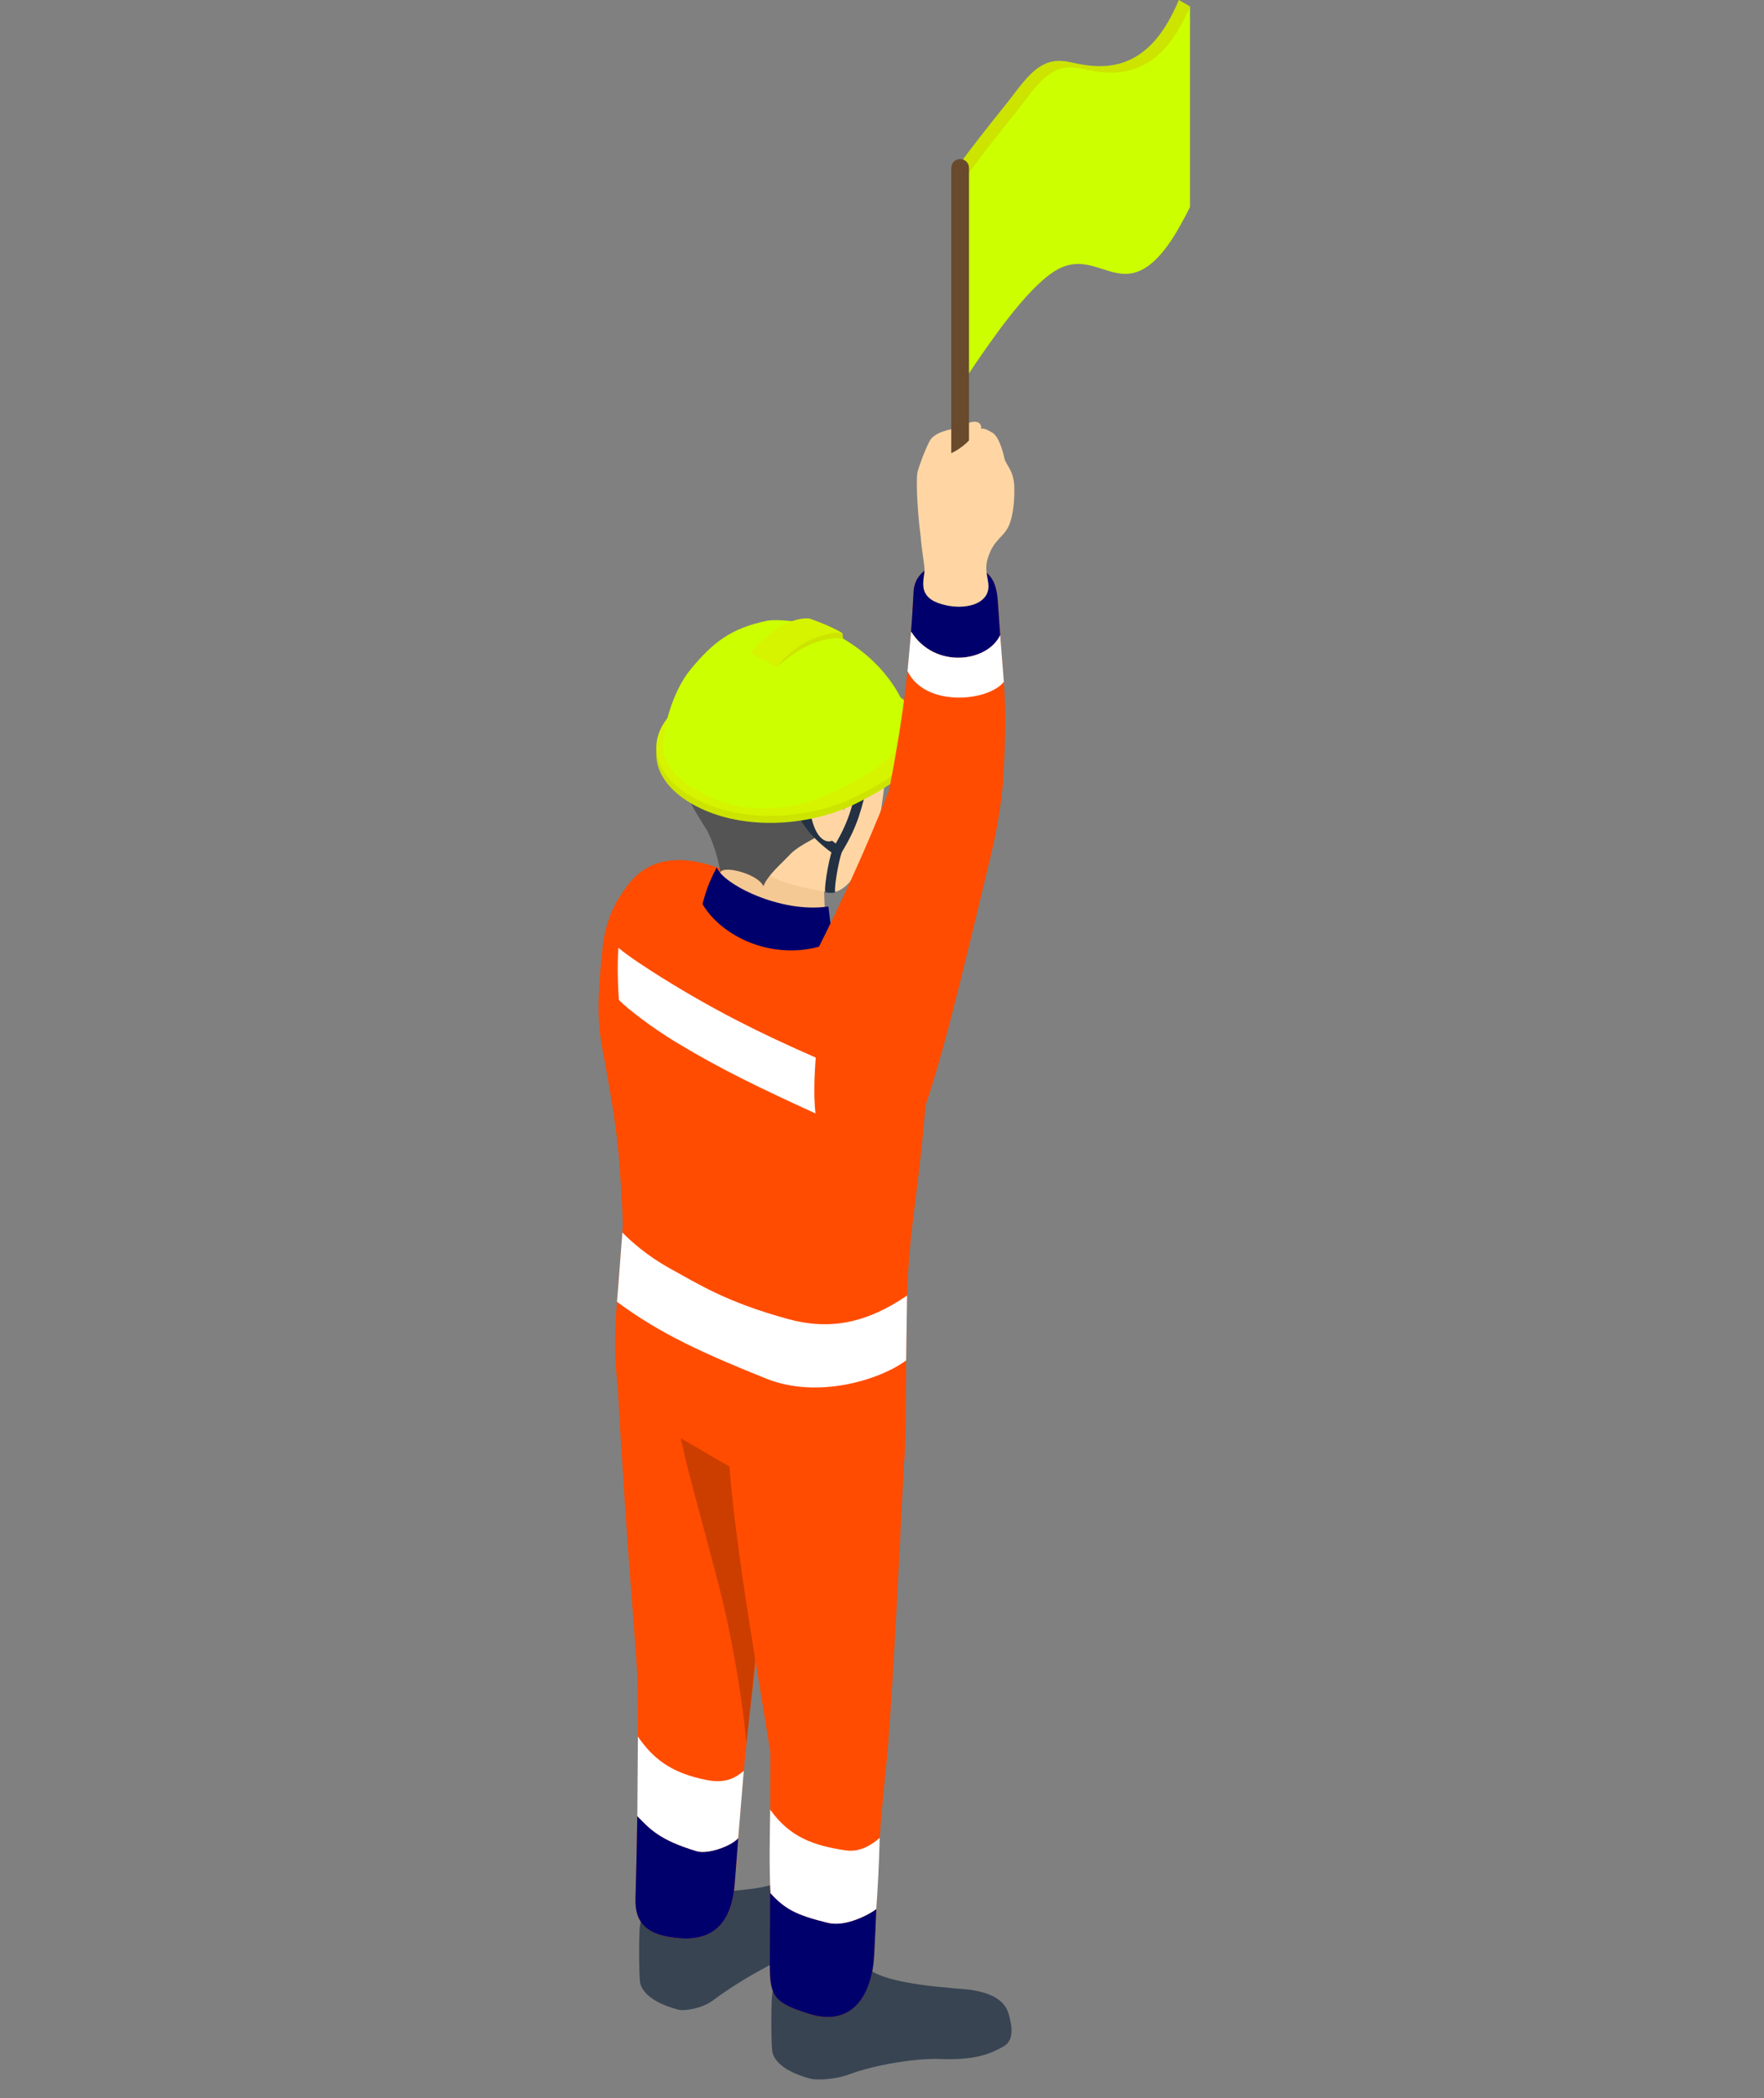<?xml version="1.0" encoding="UTF-8"?><svg id="Layer_2" xmlns="http://www.w3.org/2000/svg" viewBox="0 0 192 228.285"><rect x="0" y="0" width="192" height="228.285" fill="#808080" stroke="none"/><defs><style>.cls-1{fill:none;}.cls-1,.cls-2,.cls-3,.cls-4,.cls-5,.cls-6,.cls-7,.cls-8,.cls-9,.cls-10,.cls-11,.cls-12,.cls-13,.cls-14,.cls-15,.cls-16,.cls-17,.cls-18{stroke-width:0px;}.cls-2{opacity:.2;}.cls-2,.cls-3,.cls-4,.cls-5,.cls-6,.cls-7,.cls-8,.cls-9,.cls-10,.cls-11,.cls-12,.cls-13,.cls-14{fill-rule:evenodd;}.cls-3{fill:#6a4a2d;}.cls-4,.cls-18{fill:#00006d;}.cls-5{fill:#233143;}.cls-6{fill:#384452;}.cls-7{fill:#545454;}.cls-8{fill:#cf0;}.cls-9,.cls-15{fill:#cce400;}.cls-10{fill:#d6f400;}.cls-11,.cls-17{fill:#ffd6a3;}.cls-12{fill:#f5c993;}.cls-13{fill:#ff4c00;}.cls-14,.cls-16{fill:#fff;}</style></defs><g id="_文字など"><path class="cls-17" d="m100.196,58.188c-.213-1.264-.583-5.938-.306-6.919.277-.981,1.119-3.151,1.477-3.555.923-1.027,2.816-1.004,3.486-1.42,1.148-.716,2.245-.496,1.87.664-.537,1.645-2.147,1.766-2.857,2.424-.71.664-.762,1.599-.525,2.707.196.958,1.021,1.252.583,3.866-.352,2.106-.894,2.505-1.702,3.007-.987.618-1.818.502-2.026-.773Z"/><polygon class="cls-15" points="104.161 40.05 105.373 40.748 128.312 3.67 129.524 .698 128.312 0 127.348 2.805 104.161 40.05"/><path class="cls-9" d="m128.312,0c-.329.779-.71,1.558-1.143,2.32-2.914,5.101-6.74,5.2-9.643,4.657-1.183-.219-2.557-.739-4.126.144-1.535.871-2.724,2.759-3.936,4.259-1.812,2.251-3.59,4.49-5.303,6.844v21.825c2.239-3.324,6.232-9.251,9.424-11.253,4.709-2.972,7.346,4.011,12.315-2.81.86-1.183,1.777-2.897,2.412-4.161V0Z"/><path class="cls-8" d="m129.524.698c-.329.779-.704,1.564-1.137,2.32-2.92,5.101-6.74,5.2-9.649,4.663-1.177-.219-2.551-.744-4.12.144-1.541.866-2.73,2.753-3.936,4.253-1.818,2.256-3.595,4.49-5.309,6.844v21.825c2.239-3.318,6.238-9.245,9.424-11.253,4.715-2.966,7.352,4.011,12.315-2.81.866-1.183,1.777-2.897,2.412-4.155V.698Z"/><path class="cls-3" d="m103.538,18.271c0-.537.433-.97.97-.97.531,0,.964.433.964.97v49.918c0,.537-.433.97-.964.97-.537,0-.97-.433-.97-.97V18.271Z"/><path class="cls-6" d="m85.498,214.86c2.626-.807,7.219-2.524,8.829-.847,1.951,2.03,10.238,2.279,11.461,2.484,2.966.497,3.745,1.648,4.034,2.732.288,1.087.641,2.734-.612,3.422-1.437.788-3.024,1.511-6.89,1.354-2.597-.106-7.208.649-9.937,1.687-1.518.577-3.578.611-4.12.47-3.087-.804-4.12-2.121-4.218-3.072-.11-1.155-.115-4.337-.029-5.72.11-1.709.704-2.271,1.483-2.511Z"/><path class="cls-6" d="m71.111,207.344c1.962-1.503,6.954-1.292,11.224-1.923,2.262-.335,4.888-1.462,6.123-1.567,1.714-.147,3.134.896,3.549,1.99.398,1.05-.11,2.157-1.033,3.262-1.05,1.255-2.909,2.534-6.325,4.244-2.326,1.163-4.911,2.675-6.994,4.245-1.298.978-3.243,1.195-3.786,1.054-3.087-.804-4.12-2.121-4.213-3.072-.115-1.155-.121-4.337-.035-5.72.115-1.709.843-2.016,1.489-2.511Z"/><path class="cls-13" d="m67.17,149.852c-.139-2.499,2.389-4.357,5.794-3.578,3.849.877,8.829,2.562,9.308,6.111,1.304,9.562.456,15.12-.11,29.149-.017.335-.439,3.803-.49,4.276-.831,7.15-1.166,12.263-1.708,19.203-.219,2.751-1.258,6.174-5.863,5.864-3.67-.246-5.015-1.606-4.934-4.34.179-6.008.346-14.996.219-23.549-.046-3.041-1.033-12.067-2.216-33.136Z"/><path class="cls-2" d="m73.725,154.763c1.044,5.194,2.326,9.262,4.536,17.82,1.408,5.442,2.522,12.136,2.989,17.059.202-2.06.652-5.742.958-9.199.739-8.495-.831-19.546-1.039-22.616-2.037-1.01-5.725-2.066-7.444-3.064Z"/><path class="cls-13" d="m79.121,153.84c-.011-3.491,6.908-.023,10.399-.087,3.491-.064,4.236.785,6.763,1.875.952.41,2.158,2.441,2.095,3.763-.496,9.77-.964,20.29-1.714,30.516-.052.693-.266,2.764-.266,2.782-.981,9.294-.82,11.876-1.252,20.041-.225,4.279-2.331,7.846-7.064,6.375-3.838-1.193-4.276-1.881-4.293-5.246l.058-23.235c-1.893-11.801-4.692-27.175-4.726-36.783Z"/><path class="cls-18" d="m75.814,201.395c-4.045-1.223-5.055-2.394-6.446-3.811l.003-.379c-.05,3.492-.126,6.698-.205,9.332-.081,2.734,1.264,4.094,4.934,4.34,4.605.309,5.644-3.114,5.863-5.865.149-1.901.282-3.66.414-5.367l-.027.325c-.704.844-3.278,1.804-4.536,1.424Z"/><path class="cls-18" d="m90.155,209.2c-3.532-.852-4.732-1.527-6.296-3.239-.019-.359-.035-.739-.047-1.131l-.022,9.028c.017,3.366.456,4.054,4.293,5.247,4.732,1.471,6.838-2.097,7.064-6.375.103-1.941.172-3.562.231-5.038,0,.001,0,.001,0,.001-.669.538-3.295,1.972-5.223,1.507Z"/><path class="cls-13" d="m68.185,96.495c1.708-2.424,4.559-3.803,9.406-2.285,3.388,1.056,6.325,2.961,11.138,5.575,3.128,1.702,7.335,4.484,9.066,5.806,2.366,1.806,3.768,4.028,3.243,11.005-.998,13.14-1.806,15.27-2.204,22.004-.369,6.232-.046,20.048-.548,21.093-.889,1.841-1.61,2.453-4.438,3.601-1.489.606-4.957.266-7.543-.641-4.091-1.425-5.99-2.528-10.214-5.021-2.008-1.189-4.155-2.28-6.348-4.218-.97-.86-2.441-1.847-2.574-3.145-.525-5.096-.035-7.854.606-16.672.04-.542-.075-2.429-.098-2.932-.3-5.788-.594-8.062-1.645-14.029-.733-4.167-1.321-5.396-.444-13.544.41-3.82,2.083-5.875,2.597-6.596Z"/><path class="cls-12" d="m78.411,91.03h11.08l.369,10.497c-3.849.946-8.783.583-11.449-2.222v-8.275Z"/><path class="cls-11" d="m96.22,80.29c.658,2.147.035,5.067-.514,9.17-.242,1.772-1.131,4.063-2.095,5.211-1.195,1.425-2.101,2.597-3.457,2.383-3.134-.49-6.804-1.264-8.899-3.682-2.228-2.574-3.145-6.787-2.845-10.099.3-3.312,3.451-7.352,6.683-8.16,3.232-.808,9.903,1.166,11.126,5.176Z"/><path class="cls-7" d="m79.064,72.707c-3.595,2.06-5.58,6.821-4.807,11.928.346,2.268,1.847,4.288,2.591,5.534.883,1.477,1.472,3.97,1.564,4.732.335-.785,4.069.162,4.68,1.512.473-1.229,2.031-2.51,2.857-3.411,1.148-1.246,3.641-2.066,4.478-3.03,1.414-1.627,1.304-1.189,2.389-4.588,1.454-4.576,3.988-3.128,4.478-5.488.358-1.737-.087-2.978-2.043-4.721-1.489-1.333-3.826-2.354-5.742-2.545-3.382-.335-5.257-2.891-10.445.075Z"/><path class="cls-4" d="m78.025,94.348c-.894,1.651-1.27,2.868-1.564,4.016,2.314,3.901,8.552,6.527,14.173,4.103l-.467-3.849c-5.286.791-11.628-2.533-12.142-4.27Z"/><path class="cls-14" d="m67.741,134.086c-.266,3.388-.415,5.569-.589,7.537,4.697,3.509,9.643,5.713,16.245,8.362,5.632,2.262,12.396.115,15.229-1.974l.104-7.064c-4.472,3.059-8.489,3.774-12.915,2.568-6.775-1.847-9.805-3.82-12.898-5.517-2.482-1.362-4.357-3.053-5.176-3.913Z"/><path class="cls-14" d="m83.83,196.873c-.046,2.761-.115,6.442.029,9.088,1.564,1.712,2.764,2.387,6.296,3.239,1.927.465,4.553-.97,5.223-1.507.156-2.247.288-4.524.375-7.747-.894.762-2.13,1.604-3.74,1.359-3.359-.509-6.013-1.365-8.183-4.431Z"/><path class="cls-14" d="m69.432,188.933l-.064,8.652c1.391,1.417,2.401,2.588,6.446,3.811,1.258.38,3.832-.58,4.536-1.424l.606-7.323c-.773.674-1.87,1.413-3.924,1.027-4.115-.773-6.025-2.476-7.6-4.744Z"/><path class="cls-14" d="m67.308,103.114c-.144,2.21-.035,4.426.052,5.667.998,1.05,3.774,3.122,6.169,4.576,4.98,3.018,9.36,5.09,15.229,7.779-.179-1.702-.156-3.601.029-6.077-6.146-2.689-11.022-5.136-16.845-8.754-1.218-.762-3.572-2.28-4.634-3.191Z"/><path class="cls-5" d="m90.605,92.403c.092-.266.364-.45.646-.375.277.075.456.381.375.652-.415,1.298-.843,3.89-.721,4.409-.254.064-.629.069-1.039-.006-.254,0,.254-3.301.739-4.68Z"/><path class="cls-5" d="m86.641,88.063c-.092-.277.058-.577.335-.669s.571.058.664.335c.519,1.552,1.835,2.92,3.318,4.045,1.587-2.718,1.829-4.27,2.689-7.595.075-.277.364-.45.646-.375s.45.364.375.646c-.946,3.641-1.183,5.223-3.105,8.368-.075.121-.202.213-.346.242-.139.029-.288-.006-.41-.087-1.858-1.316-3.532-3.007-4.167-4.911Z"/><path class="cls-11" d="m91.863,87.971c.069-.693.162-2.551-2.026-2.176-1.495.254-1.875,1.887-1.42,3.549.721,2.608,2.228,2.487,2.539,1.702.277-.693.71-1.056.906-3.076Z"/><path class="cls-9" d="m75.284,76.712c5.125-2.961,14.531-4.963,20.85-1.316,7.554,4.363,4.744,8.206-2.961,12.021-5.309,2.626-12.765,2.983-17.89.023-5.13-2.961-5.13-7.768,0-10.728Z"/><path class="cls-10" d="m75.284,75.95c5.125-2.961,14.531-4.957,20.85-1.31,7.554,4.357,4.744,8.2-2.961,12.015-5.309,2.631-12.765,2.983-17.89.023-5.13-2.961-5.13-7.768,0-10.728Z"/><path class="cls-8" d="m75.151,72.846c-1.997,2.412-3.087,6.688-2.961,8.639.104,1.57,1.547,3.284,3.451,4.397,6.342,3.699,12.442,1.962,18.011-1.252,5.569-3.214,6.469-6.492,2.862-11.069-2.932-3.722-6.873-5.217-8.189-5.604-1.148-.335-3.838-.623-4.807-.427-4.005.82-5.944,2.389-8.368,5.315Z"/><path class="cls-9" d="m84.54,72.563l-2.366-1.287c.502-.664,1.2-1.587,2.782-2.683.958-.658,2.424-1.021,3.48-.912,1.2.421,3.26,1.195,3.26,1.195,0,0,.069.496.069.606-1.039-.144-2.274.092-3.399.566-1.085.456-2.268,1.189-3.826,2.516Z"/><path class="cls-10" d="m84.54,72.563l-2.845-1.541c.502-.669,1.35-1.575,2.937-2.672.952-.664,2.418-1.166,3.48-1.056,1.368.479,2.487.952,3.584,1.581-1.039-.144-2.268.219-3.566.773-1.31.554-3.064,2.158-3.59,2.914Z"/><path class="cls-13" d="m99.4,123.785c-4.744-1.235-8.547-5.09-9.291-8.777-.669-3.307-2.383-9.21-1.102-11.749,2.314-4.576,5.119-10.549,7.762-17.278,1.35-6.994,2.262-13.123,2.666-21.623.104-2.101,2.222-3.509,5.003-3.093,2.903.427,3.982,1.356,4.167,4.138.681,10.307,1.097,10.399.6,19.136-.15,2.631-.704,5.875-1.454,8.933-2.447,9.995-5.517,23.811-8.35,30.314Z"/><path class="cls-18" d="m108.864,69.094l.378,4.829c-.146-2.033-.371-4.498-.637-8.522-.185-2.781-1.264-3.71-4.167-4.138-2.782-.415-4.899.993-5.003,3.093-.082,1.723-.19,3.329-.313,4.883l.048-.52c2.603,4.127,8.333,3.307,9.695.375Z"/><path class="cls-16" d="m99.169,68.719c2.603,4.126,8.333,3.307,9.695.375l.398,5.09c-1.72,2.158-8.564,2.787-10.486-1.171l.392-4.293Z"/><path class="cls-17" d="m100.219,57.345c.26-2.043.225-7.416,2.695-7.831.825-.133,2.239-1.119,2.81-1.893.975-1.321,1.293-1.125,2.303-.537.618.364,1.079,1.76,1.293,2.764.162.756,1.021,1.281,1.079,3.122.046,1.622-.162,3.186-.548,4.12-.594,1.437-1.72,1.529-2.36,3.728-.41,1.391.231,2.343.075,3.295-.271,1.668-2.522,2.176-4.53,1.754-1.431-.3-2.199-.837-2.453-1.656-.266-.831.104-1.789.04-2.401-.115-1.218-.542-3.382-.404-4.467Z"/><rect class="cls-1" y="0" width="192" height="228.285"/></g></svg>